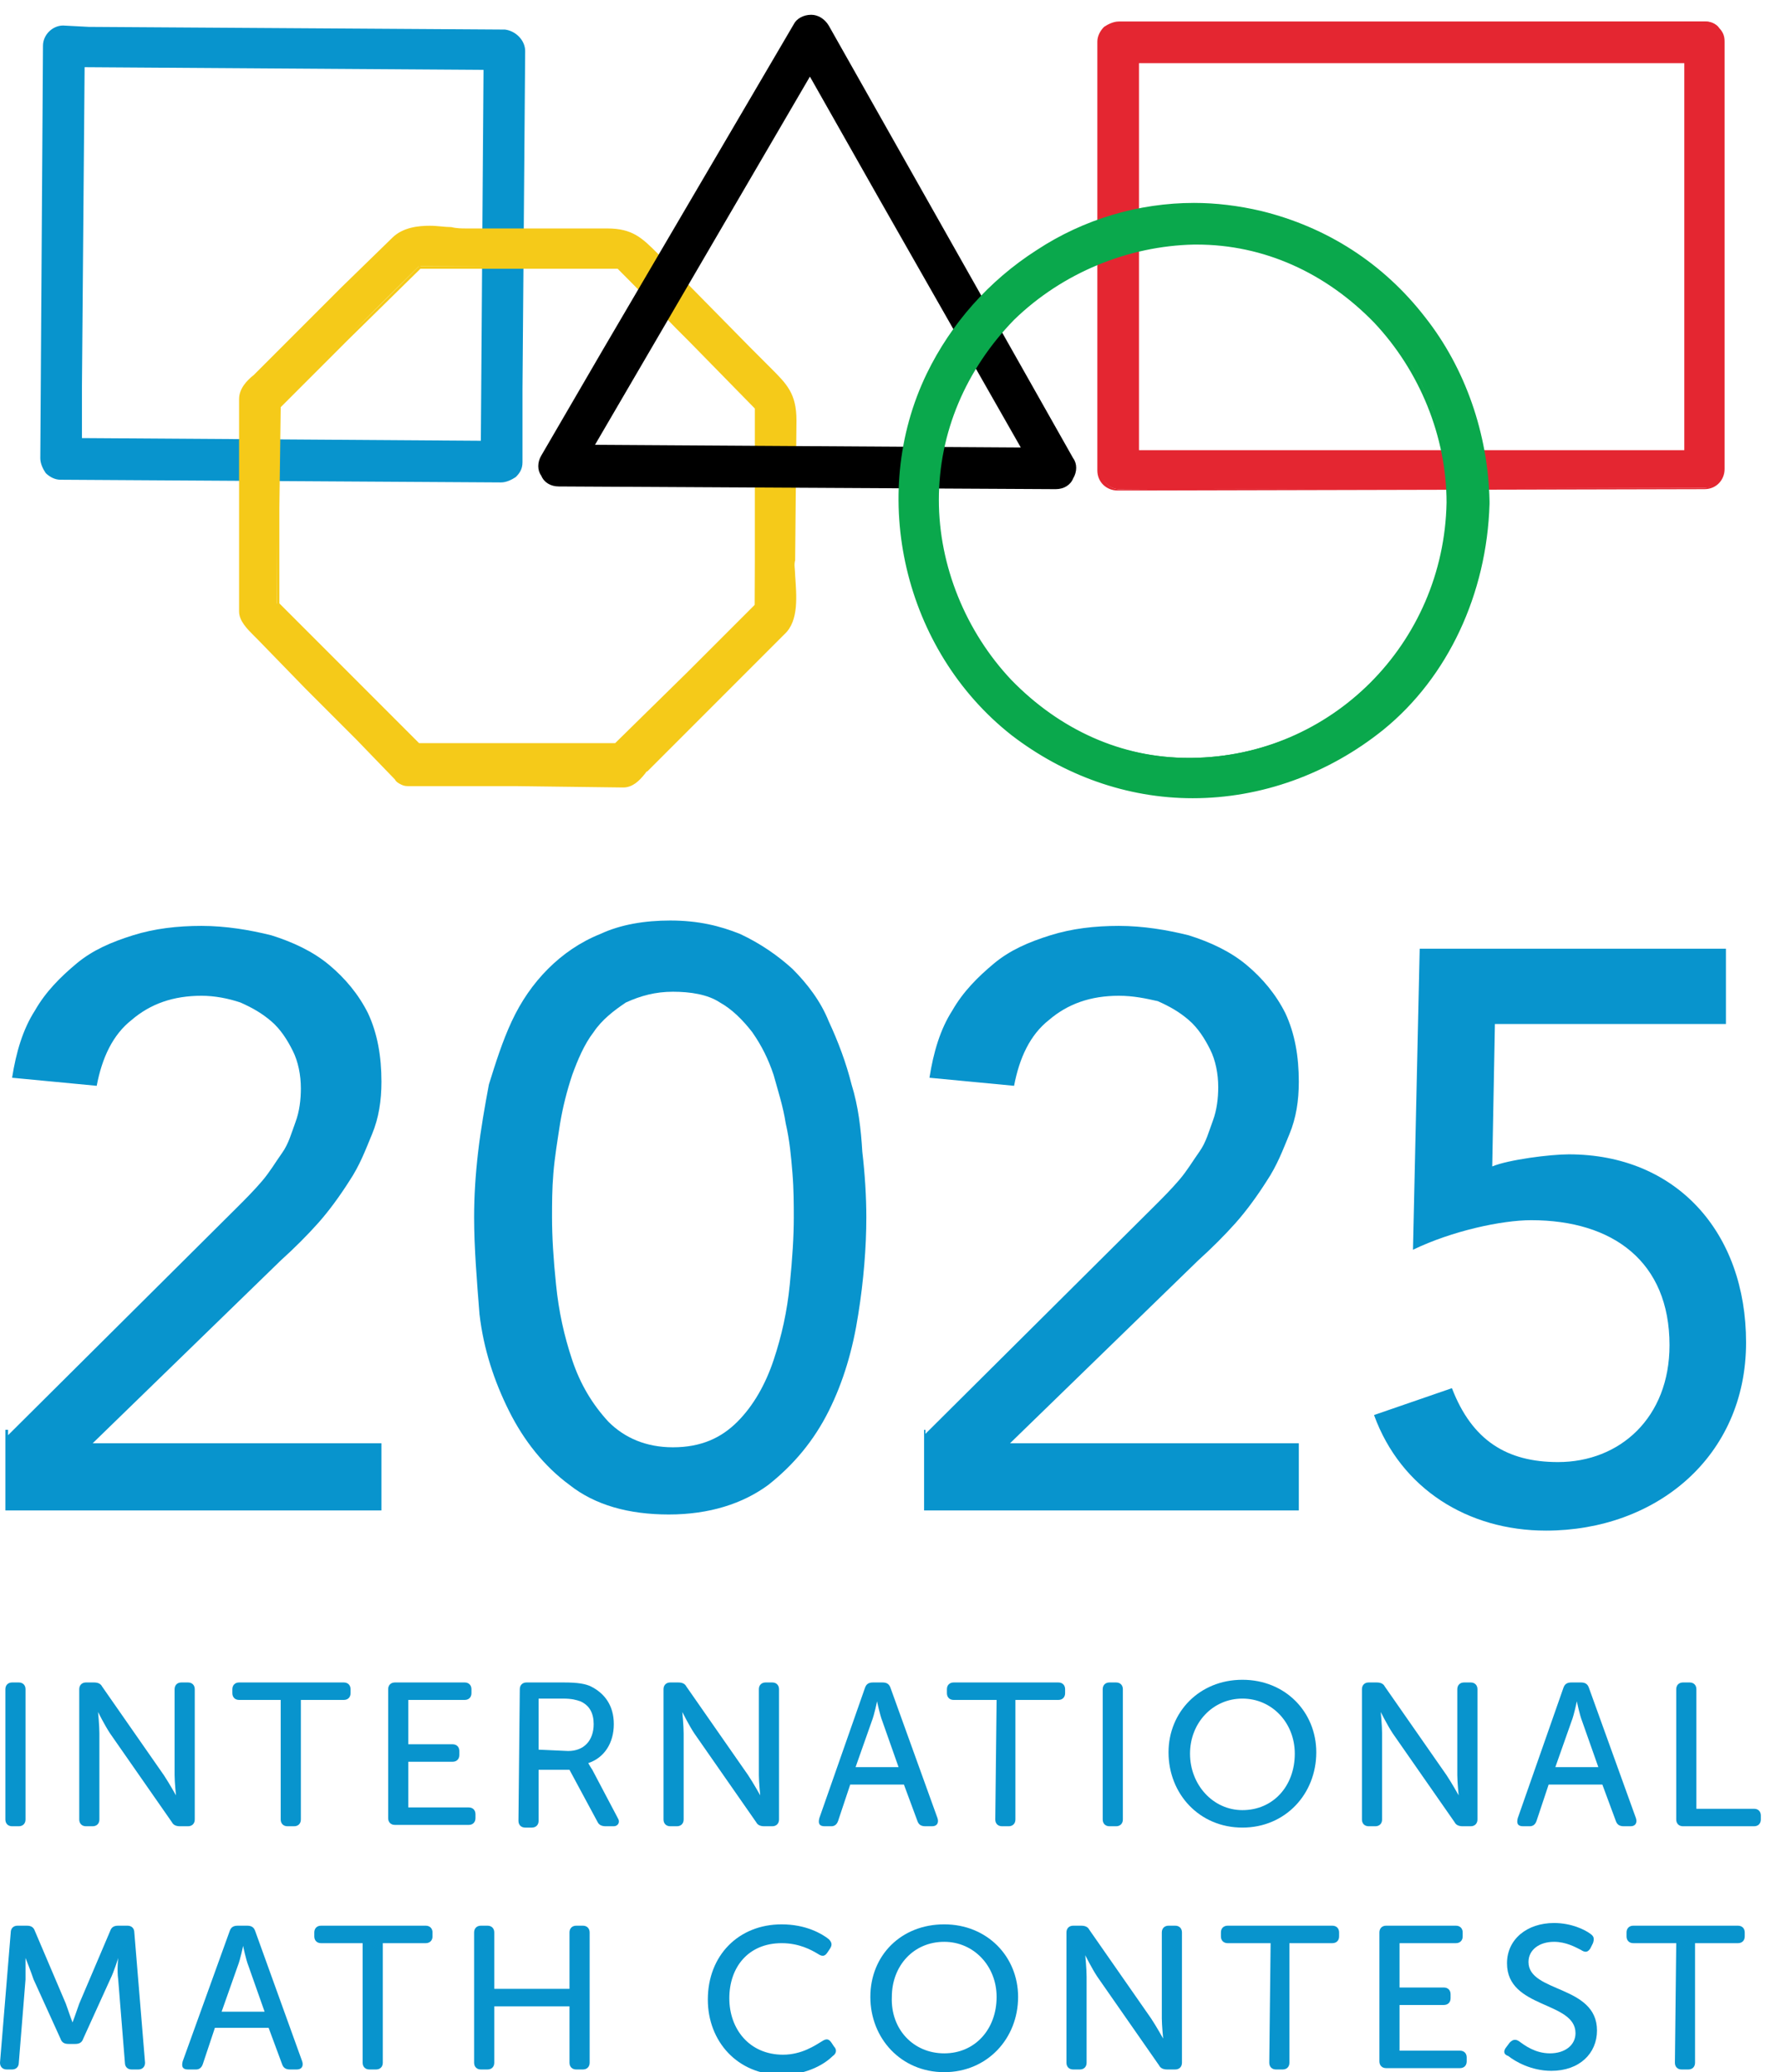 <?xml version="1.0" encoding="utf-8"?>
<!-- Generator: Adobe Illustrator 19.2.1, SVG Export Plug-In . SVG Version: 6.00 Build 0)  -->
<svg version="1.1" id="Layer_1" xmlns="http://www.w3.org/2000/svg" xmlns:xlink="http://www.w3.org/1999/xlink" x="0px" y="0px"
	 viewBox="0 0 132.6 154.2" style="enable-background:new 0 0 132.6 154.2;" xml:space="preserve">
<style type="text/css">
	.st0{display:none;}
	.st1{display:inline;fill:#0295CE;}
	.st2{display:inline;fill:#E42430;}
	.st3{display:inline;fill:#F4CA14;}
	.st4{display:inline;}
	.st5{display:inline;fill:#05A84C;}
	.st6{fill:#0894CD;}
	.st7{fill:#E42631;}
	.st8{fill:#F5CA19;}
	.st9{fill:#0AA84C;}
	.st10{display:inline;fill:#0894CD;}
	.st11{display:none;fill:#0894CD;}
</style>
<g class="st0">
	<path class="st1" d="M0.5,125.1c0-0.3,0.2-0.5,0.5-0.5h0.5c0.3,0,0.5,0.2,0.5,0.5v9.7c0,0.3-0.2,0.5-0.5,0.5H1
		c-0.3,0-0.5-0.2-0.5-0.5V125.1z"/>
	<path class="st1" d="M6.1,125.1c0-0.3,0.2-0.5,0.5-0.5h0.6c0.3,0,0.5,0.1,0.6,0.3l4.6,6.6c0.4,0.6,0.9,1.5,0.9,1.5l0,0
		c0,0-0.1-1-0.1-1.5v-6.4c0-0.3,0.2-0.5,0.5-0.5h0.5c0.3,0,0.5,0.2,0.5,0.5v9.7c0,0.3-0.2,0.5-0.5,0.5h-0.6c-0.3,0-0.5-0.1-0.6-0.3
		l-4.6-6.6c-0.4-0.6-0.9-1.6-0.9-1.6l0,0c0,0,0.1,1,0.1,1.6v6.4c0,0.3-0.2,0.5-0.5,0.5H6.5c-0.3,0-0.5-0.2-0.5-0.5L6.1,125.1
		L6.1,125.1z"/>
	<path class="st1" d="M21.1,125.9h-3.2c-0.3,0-0.5-0.2-0.5-0.5v-0.3c0-0.3,0.2-0.5,0.5-0.5h7.8c0.3,0,0.5,0.2,0.5,0.5v0.3
		c0,0.3-0.2,0.5-0.5,0.5h-3.2v8.9c0,0.3-0.2,0.5-0.5,0.5h-0.5c-0.3,0-0.5-0.2-0.5-0.5v-8.9H21.1z"/>
	<path class="st1" d="M29,125.1c0-0.3,0.2-0.5,0.5-0.5h5.2c0.3,0,0.5,0.2,0.5,0.5v0.3c0,0.3-0.2,0.5-0.5,0.5h-4.2v3.3h3.3
		c0.3,0,0.5,0.2,0.5,0.5v0.3c0,0.3-0.2,0.5-0.5,0.5h-3.3v3.4H35c0.3,0,0.5,0.2,0.5,0.5v0.3c0,0.3-0.2,0.5-0.5,0.5h-5.5
		c-0.3,0-0.5-0.2-0.5-0.5V125.1z"/>
	<path class="st1" d="M38.8,125.1c0-0.3,0.2-0.5,0.5-0.5h2.9c1,0,1.6,0.1,2,0.3c1,0.5,1.7,1.4,1.7,2.8s-0.7,2.5-1.9,2.9l0,0
		c0,0,0.1,0.2,0.3,0.5l1.9,3.6c0.2,0.3,0,0.6-0.3,0.6h-0.6c-0.3,0-0.5-0.1-0.6-0.3l-2.1-3.9h-2.3v3.8c0,0.3-0.2,0.5-0.5,0.5h-0.5
		c-0.3,0-0.5-0.2-0.5-0.5C38.8,134.9,38.8,125.1,38.8,125.1z M42.4,129.8c1.2,0,1.9-0.8,1.9-2c0-0.8-0.3-1.4-1-1.7
		c-0.3-0.1-0.6-0.2-1.3-0.2h-1.8v3.8L42.4,129.8L42.4,129.8z"/>
	<path class="st1" d="M49.5,125.1c0-0.3,0.2-0.5,0.5-0.5h0.6c0.3,0,0.5,0.1,0.6,0.3l4.6,6.6c0.4,0.6,0.9,1.5,0.9,1.5l0,0
		c0,0-0.1-1-0.1-1.5v-6.4c0-0.3,0.2-0.5,0.5-0.5h0.5c0.3,0,0.5,0.2,0.5,0.5v9.7c0,0.3-0.2,0.5-0.5,0.5H57c-0.3,0-0.5-0.1-0.6-0.3
		l-4.6-6.6c-0.4-0.6-0.9-1.6-0.9-1.6l0,0c0,0,0.1,1,0.1,1.6v6.4c0,0.3-0.2,0.5-0.5,0.5H50c-0.3,0-0.5-0.2-0.5-0.5V125.1z"/>
	<path class="st1" d="M64.5,125c0.1-0.3,0.3-0.4,0.6-0.4h0.7c0.3,0,0.5,0.1,0.6,0.4l3.5,9.7c0.1,0.3,0,0.6-0.4,0.6H69
		c-0.3,0-0.5-0.1-0.6-0.4l-1-2.7h-4l-0.9,2.7c-0.1,0.3-0.3,0.4-0.5,0.4h-0.5c-0.4,0-0.5-0.2-0.4-0.6L64.5,125z M67,131l-1.2-3.4
		c-0.2-0.5-0.4-1.5-0.4-1.5l0,0c0,0-0.2,1-0.4,1.5l-1.2,3.4H67z"/>
	<path class="st1" d="M74.3,125.9h-3.2c-0.3,0-0.5-0.2-0.5-0.5v-0.3c0-0.3,0.2-0.5,0.5-0.5h7.8c0.3,0,0.5,0.2,0.5,0.5v0.3
		c0,0.3-0.2,0.5-0.5,0.5h-3.2v8.9c0,0.3-0.2,0.5-0.5,0.5h-0.5c-0.3,0-0.5-0.2-0.5-0.5L74.3,125.9L74.3,125.9z"/>
	<path class="st1" d="M82.2,125.1c0-0.3,0.2-0.5,0.5-0.5h0.5c0.3,0,0.5,0.2,0.5,0.5v9.7c0,0.3-0.2,0.5-0.5,0.5h-0.5
		c-0.3,0-0.5-0.2-0.5-0.5V125.1z"/>
	<path class="st1" d="M92.6,124.4c3.2,0,5.5,2.4,5.5,5.4c0,3.1-2.3,5.6-5.5,5.6s-5.5-2.5-5.5-5.6C87.1,126.8,89.4,124.4,92.6,124.4
		 M92.6,134.1c2.3,0,3.9-1.8,3.9-4.2c0-2.3-1.7-4.1-3.9-4.1c-2.3,0-3.9,1.8-3.9,4.1C88.7,132.3,90.4,134.1,92.6,134.1"/>
	<path class="st1" d="M101.5,125.1c0-0.3,0.2-0.5,0.5-0.5h0.6c0.3,0,0.5,0.1,0.6,0.3l4.6,6.6c0.4,0.6,0.9,1.5,0.9,1.5l0,0
		c0,0-0.1-1-0.1-1.5v-6.4c0-0.3,0.2-0.5,0.5-0.5h0.5c0.3,0,0.5,0.2,0.5,0.5v9.7c0,0.3-0.2,0.5-0.5,0.5H109c-0.3,0-0.5-0.1-0.6-0.3
		l-4.6-6.6c-0.4-0.6-0.9-1.6-0.9-1.6l0,0c0,0,0.1,1,0.1,1.6v6.4c0,0.3-0.2,0.5-0.5,0.5H102c-0.3,0-0.5-0.2-0.5-0.5V125.1z"/>
	<path class="st1" d="M116.5,125c0.1-0.3,0.3-0.4,0.6-0.4h0.7c0.3,0,0.5,0.1,0.6,0.4l3.5,9.7c0.1,0.3,0,0.6-0.4,0.6H121
		c-0.3,0-0.5-0.1-0.6-0.4l-1-2.7h-4l-0.9,2.7c-0.1,0.3-0.3,0.4-0.5,0.4h-0.5c-0.4,0-0.5-0.2-0.4-0.6L116.5,125z M119.1,131l-1.2-3.4
		c-0.2-0.5-0.4-1.5-0.4-1.5l0,0c0,0-0.2,1-0.4,1.5l-1.2,3.4H119.1z"/>
	<path class="st1" d="M124.9,125.1c0-0.3,0.2-0.5,0.5-0.5h0.5c0.3,0,0.5,0.2,0.5,0.5v8.9h4.3c0.3,0,0.5,0.2,0.5,0.5v0.3
		c0,0.3-0.2,0.5-0.5,0.5h-5.3c-0.3,0-0.5-0.2-0.5-0.5C124.9,134.8,124.9,125.1,124.9,125.1z"/>
	<path class="st1" d="M0.9,143.3c0-0.3,0.2-0.5,0.5-0.5h0.7c0.3,0,0.5,0.1,0.6,0.4l2.3,5.4c0.2,0.6,0.5,1.4,0.5,1.4l0,0
		c0,0,0.3-0.8,0.5-1.4l2.3-5.4c0.1-0.3,0.3-0.4,0.6-0.4h0.7c0.3,0,0.5,0.2,0.5,0.5l0.8,9.7c0,0.3-0.2,0.5-0.5,0.5H9.9
		c-0.3,0-0.5-0.2-0.5-0.5l-0.5-6.2c-0.1-0.7,0-1.6,0-1.6l0,0c0,0-0.3,1-0.6,1.6l-2,4.4c-0.1,0.3-0.3,0.4-0.6,0.4H5.3
		c-0.3,0-0.5-0.1-0.6-0.4l-2-4.4c-0.2-0.6-0.6-1.6-0.6-1.6l0,0c0,0,0,1,0,1.6L1.6,153c0,0.3-0.2,0.5-0.5,0.5H0.6
		c-0.3,0-0.5-0.2-0.5-0.5L0.9,143.3z"/>
	<path class="st1" d="M17.2,143.2c0.1-0.3,0.3-0.4,0.6-0.4h0.7c0.3,0,0.5,0.1,0.6,0.4l3.5,9.7c0.1,0.3,0,0.6-0.4,0.6h-0.5
		c-0.3,0-0.5-0.1-0.6-0.4l-1-2.7h-4l-0.9,2.7c-0.1,0.3-0.3,0.4-0.5,0.4h-0.5c-0.4,0-0.5-0.2-0.4-0.6L17.2,143.2z M19.8,149.1
		l-1.2-3.4c-0.2-0.5-0.4-1.5-0.4-1.5l0,0c0,0-0.2,1-0.4,1.5l-1.2,3.4H19.8z"/>
	<path class="st1" d="M27.2,144.1H24c-0.3,0-0.5-0.2-0.5-0.5v-0.3c0-0.3,0.2-0.5,0.5-0.5h7.8c0.3,0,0.5,0.2,0.5,0.5v0.3
		c0,0.3-0.2,0.5-0.5,0.5h-3.2v8.9c0,0.3-0.2,0.5-0.5,0.5h-0.5c-0.3,0-0.5-0.2-0.5-0.5v-8.9H27.2z"/>
	<path class="st1" d="M35.4,143.3c0-0.3,0.2-0.5,0.5-0.5h0.5c0.3,0,0.5,0.2,0.5,0.5v4.2h5.6v-4.2c0-0.3,0.2-0.5,0.5-0.5h0.5
		c0.3,0,0.5,0.2,0.5,0.5v9.7c0,0.3-0.2,0.5-0.5,0.5H43c-0.3,0-0.5-0.2-0.5-0.5v-4.2h-5.6v4.2c0,0.3-0.2,0.5-0.5,0.5h-0.5
		c-0.3,0-0.5-0.2-0.5-0.5V143.3z"/>
	<path class="st1" d="M58.3,142.6c1.8,0,3,0.7,3.5,1.1c0.2,0.2,0.3,0.4,0.1,0.7l-0.2,0.3c-0.2,0.3-0.4,0.3-0.7,0.1
		c-0.5-0.3-1.4-0.8-2.7-0.8c-2.5,0-3.9,1.8-3.9,4.1s1.5,4.2,4,4.2c1.4,0,2.4-0.7,2.9-1c0.3-0.2,0.5-0.2,0.7,0.1l0.2,0.3
		c0.2,0.2,0.2,0.5-0.1,0.7c-0.5,0.5-1.8,1.4-3.8,1.4c-3.3,0-5.5-2.5-5.5-5.6C52.8,145,55.1,142.6,58.3,142.6"/>
	<path class="st1" d="M70.4,142.6c3.2,0,5.5,2.4,5.5,5.4c0,3.1-2.3,5.6-5.5,5.6s-5.5-2.5-5.5-5.6C64.9,145,67.2,142.6,70.4,142.6
		 M70.4,152.3c2.3,0,3.9-1.8,3.9-4.2c0-2.3-1.7-4.1-3.9-4.1c-2.3,0-3.9,1.8-3.9,4.1C66.4,150.4,68.1,152.3,70.4,152.3"/>
	<path class="st1" d="M79.5,143.3c0-0.3,0.2-0.5,0.5-0.5h0.6c0.3,0,0.5,0.1,0.6,0.3l4.6,6.6c0.4,0.6,0.9,1.5,0.9,1.5l0,0
		c0,0-0.1-1-0.1-1.5v-6.4c0-0.3,0.2-0.5,0.5-0.5h0.5c0.3,0,0.5,0.2,0.5,0.5v9.7c0,0.3-0.2,0.5-0.5,0.5H87c-0.3,0-0.5-0.1-0.6-0.3
		l-4.6-6.6c-0.4-0.6-0.9-1.6-0.9-1.6l0,0c0,0,0.1,1,0.1,1.6v6.4c0,0.3-0.2,0.5-0.5,0.5H80c-0.3,0-0.5-0.2-0.5-0.5V143.3z"/>
	<path class="st1" d="M94.7,144.1h-3.2c-0.3,0-0.5-0.2-0.5-0.5v-0.3c0-0.3,0.2-0.5,0.5-0.5h7.8c0.3,0,0.5,0.2,0.5,0.5v0.3
		c0,0.3-0.2,0.5-0.5,0.5h-3.2v8.9c0,0.3-0.2,0.5-0.5,0.5h-0.5c-0.3,0-0.5-0.2-0.5-0.5L94.7,144.1L94.7,144.1z"/>
	<path class="st1" d="M102.8,143.3c0-0.3,0.2-0.5,0.5-0.5h5.2c0.3,0,0.5,0.2,0.5,0.5v0.3c0,0.3-0.2,0.5-0.5,0.5h-4.2v3.3h3.3
		c0.3,0,0.5,0.2,0.5,0.5v0.3c0,0.3-0.2,0.5-0.5,0.5h-3.3v3.4h4.5c0.3,0,0.5,0.2,0.5,0.5v0.3c0,0.3-0.2,0.5-0.5,0.5h-5.5
		c-0.3,0-0.5-0.2-0.5-0.5V143.3z"/>
	<path class="st1" d="M112.2,151.8l0.3-0.4c0.2-0.2,0.4-0.3,0.7-0.1c0.4,0.3,1.2,0.9,2.3,0.9c1.1,0,1.9-0.6,1.9-1.5
		c0-2.4-5.1-1.8-5.1-5.2c0-1.8,1.5-3,3.5-3c1.3,0,2.3,0.5,2.7,0.8c0.3,0.2,0.3,0.4,0.2,0.7l-0.2,0.4c-0.2,0.3-0.4,0.3-0.7,0.1
		c-0.4-0.2-1.1-0.6-2-0.6c-1.1,0-1.9,0.6-1.9,1.5c0,2.3,5.1,1.7,5.1,5.1c0,1.7-1.3,3-3.4,3c-1.5,0-2.7-0.7-3.2-1.1
		C112.1,152.4,112,152.1,112.2,151.8"/>
	<path class="st1" d="M124.9,144.1h-3.2c-0.3,0-0.5-0.2-0.5-0.5v-0.3c0-0.3,0.2-0.5,0.5-0.5h7.8c0.3,0,0.5,0.2,0.5,0.5v0.3
		c0,0.3-0.2,0.5-0.5,0.5h-3.2v8.9c0,0.3-0.2,0.5-0.5,0.5h-0.5c-0.3,0-0.5-0.2-0.5-0.5L124.9,144.1L124.9,144.1z"/>
	<path class="st1" d="M3.7,34.9c-0.7,0-1.4-0.6-1.3-1.4L2.5,2.9c0-0.7,0.6-1.3,1.4-1.3l32.8,0.2c0.7,0,1.4,0.6,1.3,1.4l-0.2,30.7
		c0,0.4-0.1,0.7-0.4,1c-0.2,0.2-0.6,0.4-0.9,0.4L3.7,34.9z M35.1,32.4l0.2-27.9L5.2,4.3L5,32.2L35.1,32.4z"/>
	<path class="st1" d="M3.9,1.7L3.9,1.7C14.8,1.8,25.7,1.9,36.7,2c0.6,0,1.2,0.5,1.2,1.2c-0.1,10.2-0.1,20.4-0.2,30.7
		c0,0.4-0.1,0.6-0.3,0.8c0.6-0.6,0.3-2-0.8-2c-0.4,0-0.8,0-1.2,0c0.1-9.4,0.1-18.9,0.2-28.3c0.4,0,0.8,0,1.2,0
		C36.4,4,36,3.6,35.6,3.2v1.2C25.3,4.2,15.2,4.2,5,4.1V2.9C4.6,3.3,4.2,3.7,3.9,4.1c0.4,0,0.8,0,1.2,0C5,13.5,4.9,23,4.8,32.4
		c-0.4,0-0.8,0-1.2,0c0.4,0.4,0.8,0.8,1.2,1.2v-1.2c10.2,0.1,20.3,0.1,30.5,0.2c0,0.4,0,0.8,0,1.2c0,0.8,0.6,1.1,1.2,1.1
		c0.3,0,0.6-0.1,0.8-0.3c-0.2,0.2-0.5,0.3-0.8,0.3l0,0c-10.9-0.1-21.9-0.1-32.8-0.2c-0.6,0-1.2-0.5-1.2-1.2
		C2.6,23.4,2.6,13.1,2.7,2.9C2.7,2.3,3.2,1.7,3.9,1.7 M3.9,1.4C3,1.4,2.3,2.1,2.3,2.9L2.1,33.6c0,0.4,0.2,0.8,0.4,1.1
		s0.7,0.5,1.1,0.5l32.8,0.2c0.4,0,0.8-0.2,1.1-0.4c0.3-0.3,0.5-0.6,0.5-1.1v-5.4l0.2-25.2c0-0.8-0.7-1.5-1.5-1.6l-31-0.2L3.9,1.4
		L3.9,1.4z M5.2,32v-3.7L5.4,4.5l29.7,0.2L35,18.3l-0.1,14l-14.6-0.1L5.2,32z M36.5,34.6c-0.2,0-0.5-0.1-0.6-0.2
		c-0.1-0.1-0.2-0.3-0.2-0.5v-0.6v-0.2h0.2h0.6c0.4,0,0.6,0.2,0.7,0.4c0.1,0.3,0.1,0.7-0.1,1C36.9,34.5,36.7,34.6,36.5,34.6"/>
	<path class="st2" d="M82.4,35.9c-0.7,0-1.3-0.6-1.3-1.4V2.6c0-0.7,0.6-1.4,1.4-1.4H126c0.4,0,0.8,0.2,1,0.5
		c0.2,0.2,0.3,0.5,0.3,0.9v31.9c0,0.4-0.1,0.7-0.4,1s-0.6,0.4-1,0.4H82.4L82.4,35.9z M83.8,33.2l40.9-0.1V3.9L83.7,4L83.8,33.2z"/>
	<path class="st2" d="M126,1.4c0.4,0,0.7,0.2,0.9,0.4C126.7,1.6,126.3,1.4,126,1.4c-0.6,0-1.2,0.4-1.2,1.2c0,0.4,0,0.8,0,1.2
		c-13.8,0-27.5,0-41.3,0.1c0-0.4,0-0.8,0-1.2c-0.4,0.4-0.8,0.8-1.2,1.2c0.4,0,0.8,0,1.2,0c0,9.8,0,19.7,0,29.5c-0.4,0-0.8,0-1.2,0
		c0.4,0.4,0.8,0.8,1.2,1.2c0-0.4,0-0.8,0-1.2c13.8,0,27.5,0,41.3-0.1c0,0.4,0,0.8,0,1.2c0.4-0.4,0.8-0.8,1.2-1.2c-0.4,0-0.8,0-1.2,0
		c0-9.8,0-19.7,0-29.5c0.4,0,0.8,0,1.2,0c1.1,0,1.4-1.3,0.9-1.9c0.2,0.2,0.3,0.4,0.3,0.8c0,10.6,0,21.3,0,31.9
		c0,0.6-0.5,1.2-1.2,1.2c-14.5,0-29.1,0-43.6,0.1l0,0c-0.6,0-1.2-0.5-1.2-1.2c0-10.6,0-21.3,0-31.9c0-0.6,0.5-1.2,1.2-1.2
		C96.9,1.5,111.5,1.4,126,1.4L126,1.4 M126,1L126,1L126,1L83.9,1.1h-1.5c-0.4,0-0.8,0.2-1.1,0.4c-0.3,0.3-0.5,0.7-0.5,1.1v14.7v17.2
		c0,0.9,0.7,1.5,1.5,1.5h1.6l42.1-0.1c0.9,0,1.5-0.7,1.5-1.5V18.5V2.6c0-0.4-0.1-0.7-0.4-1C126.9,1.2,126.5,1,126,1 M125.2,3.4V3.2
		V2.6c0-0.2,0.1-0.4,0.2-0.5s0.4-0.2,0.6-0.2s0.5,0.1,0.6,0.3c0.2,0.3,0.2,0.6,0.1,0.9c-0.1,0.2-0.3,0.4-0.7,0.4h-0.6L125.2,3.4
		L125.2,3.4z M83.9,4.2h20.3h20.3v14.4V33h-19.8H84V18.6L83.9,4.2z"/>
	<path class="st3" d="M29.5,57.6L29.5,57.6c-0.2,0-0.4,0-0.5-0.1c-0.2-0.1-0.3-0.2-0.5-0.3L18.3,46.8c-0.1-0.1-0.2-0.2-0.3-0.3
		c-0.5-0.4-1-1-1-1.6l0.1-15.8c0-0.7,0.6-1.2,1-1.6c0.1-0.1,0.2-0.2,0.3-0.3l10-9.9c0.7-0.7,1.9-0.8,2.7-0.8c0.5,0,1,0,1.5,0.1
		c0.4,0,0.8,0.1,1.2,0.1l10.4,0.1c1.9,0,2.5,0.7,3.7,1.9l0.4,0.4l7.5,7.6l0.4,0.4c1.2,1.2,1.8,1.8,1.8,3.7v10.3c0,0.3,0,0.7,0.1,1.2
		c0.1,1.4,0.2,3.2-0.8,4.2L47,56.6c-0.1,0.1-0.1,0.2-0.2,0.2c-0.4,0.4-0.8,0.9-1.5,0.9L29.5,57.6z M44.8,55l10.5-10.3L55.4,30
		L45,19.4l-14.7-0.1L19.8,29.7l-0.1,14.7L30,54.9L44.8,55z"/>
	<path class="st3" d="M31.1,16.7c1,0,1.9,0.1,2.7,0.1c3.5,0,7,0,10.4,0.1c2,0,2.5,0.8,3.9,2.2c2.5,2.5,5,5.1,7.5,7.6
		c1.4,1.4,2.1,2,2.1,4c0,3.5,0,7-0.1,10.4c0,1.5,0.5,4.1-0.7,5.2c-2.3,2.2-4.5,4.5-6.8,6.7c-1.1,1.1-2.3,2.2-3.4,3.4
		c-0.4,0.4-0.9,1.1-1.6,1.1l0,0l-15.8-0.1c0.9-0.1,1.6-1.2,0.8-2c-0.1-0.1-0.2-0.2-0.3-0.3c2.6,0,5.1,0,7.7,0c1.8,0,3.6,0,5.5,0
		c0.5,0,1.1,0,1.6,0l0,0h0.1c-0.1,0.1-0.2,0.2-0.3,0.3c0.2-0.2,0.4-0.3,0.6-0.3c0.1,0,0.1,0,0.1,0H45c-0.1,0-0.1,0-0.2,0
		c1.8-1.8,3.6-3.6,5.5-5.4c1.3-1.3,2.6-2.6,3.9-3.8l1.1-1.1l0.1-0.1c0,0.2,0,0.3,0,0.5c0-0.3,0.1-0.5,0.2-0.6
		c0.1-0.1,0.1-0.1,0.1-0.1s0,0-0.1,0.1c0,0-0.1,0.1-0.2,0.2c0-2.6,0-5.1,0-7.7c0-1.8,0-3.6,0-5.5c0-0.5,0-1.1,0-1.6v-0.1
		c0.1,0.1,0.2,0.2,0.3,0.3c-0.2-0.2-0.3-0.4-0.3-0.6c0-0.1,0-0.1,0-0.1s0,0,0,0.1s0,0.1,0,0.2c-1.8-1.8-3.6-3.6-5.4-5.5
		c-1.3-1.3-2.6-2.6-3.8-3.9l-1.1-1.1L45,19.2c0.2,0,0.3,0,0.5,0c-0.3,0-0.5-0.1-0.6-0.2c-0.1,0-0.1,0-0.1,0s0,0,0.1,0.1
		c0,0,0.1,0.1,0.2,0.2c-2.6,0-5.1,0-7.7,0c-1.8,0-3.6,0-5.5,0c-0.5,0-1.1,0-1.6,0l0,0h-0.1c0.1-0.1,0.2-0.2,0.3-0.3
		c-0.2,0.2-0.4,0.3-0.6,0.3c-0.1,0-0.1,0-0.1,0h0.1c0.1,0,0.1,0,0.2,0c-1.8,1.8-3.6,3.6-5.5,5.4c-1.3,1.3-2.6,2.6-3.9,3.8
		c-0.4,0.4-0.8,0.8-1.1,1.1l-0.1,0.1c0-0.2,0-0.3,0-0.5c0,0.3-0.1,0.5-0.2,0.6s-0.1,0.1-0.1,0.1s0,0,0.1-0.1c0,0,0.1-0.1,0.2-0.2
		c0,2.6,0,5.1,0,7.7c0,1.8,0,3.6,0,5.5c0,0.5,0,1.1,0,1.6v0.1c-0.1-0.1-0.2-0.2-0.3-0.3c0.2,0.2,0.3,0.4,0.3,0.6c0,0.1,0,0.1,0,0.1
		s0,0,0-0.1s0-0.1,0-0.2c3.5,3.5,7,7.1,10.5,10.6h-0.5l0,0l0,0c-1.1,0-1.4,1.3-0.8,2c-2.2-2.3-4.5-4.5-6.7-6.8
		c-1.2-1.2-2.3-2.4-3.5-3.6c-0.5-0.5-1.3-1-1.3-1.8c0-2.6,0-5.1,0-7.7c0-2.7,0-5.4,0.1-8.1c0-0.7,0.8-1.3,1.3-1.8
		c1.1-1.1,2.2-2.1,3.2-3.2c2.3-2.2,4.5-4.5,6.8-6.7C29.2,16.8,30.2,16.7,31.1,16.7 M28.6,57C28.6,57.1,28.6,57.1,28.6,57
		c0.1,0.1,0.3,0.2,0.4,0.3C28.9,57.3,28.7,57.2,28.6,57 M29,57.3c0.1,0.1,0.3,0.1,0.5,0.1l0,0c0,0,0,0-0.1,0
		C29.3,57.4,29.2,57.4,29,57.3 M31.1,16.3c-0.8,0-2,0.1-2.8,0.9l-3.8,3.7l-3,3l-3.2,3.2c-0.1,0.1-0.2,0.2-0.3,0.3
		c-0.5,0.4-1.1,1-1.1,1.8v4.1v4.1v7.4V45c0,0.7,0.6,1.3,1.1,1.8c0.1,0.1,0.2,0.2,0.3,0.3l3.5,3.6l3.8,3.8l2.9,3
		c0.1,0.2,0.3,0.3,0.5,0.4c0.2,0.1,0.4,0.1,0.6,0.1c0,0,0,0,0.1,0h7.9l7.9,0.1c0.7,0,1.2-0.5,1.6-1c0.1-0.1,0.1-0.2,0.2-0.2l1.7-1.7
		l1.7-1.7L54,50l3.4-3.4c1.1-1,0.9-2.9,0.8-4.4c0-0.4-0.1-0.8,0-1.1l0.1-10.4c0-2-0.7-2.7-1.9-3.9c-0.1-0.1-0.2-0.2-0.4-0.4
		l-1.2-1.2l-6.4-6.5c-0.1-0.1-0.2-0.2-0.4-0.4c-1.2-1.2-1.9-1.9-3.8-1.9h-5.1h-5.3c-0.3,0-0.7,0-1.1-0.1
		C32.2,16.3,31.7,16.3,31.1,16.3 M20,29.7l1.1-1.1l1.7-1.7l2.2-2.2l5.4-5.3H32h5.5h0.1h7.5l1.1,1.1l3.2,3.3l0.6,0.6l0.4,0.4l4.9,4.9
		v1.6v5.5v0.4v7.1L54,45.7l-2,1.9l-2,2l-5.4,5.3h-0.8H43h-5.5h-4.1H30L19.9,44.3v-1.6v-5.5L20,29.7z M28.9,56.8
		c-0.2-0.2-0.3-0.6-0.1-1c0.1-0.2,0.3-0.4,0.7-0.4l0,0h0.2h0.1l0.1,0.1l0.2,0.2c0.3,0.3,0.3,0.6,0.2,0.8c-0.1,0.3-0.4,0.6-0.8,0.6
		l0,0c-0.1,0-0.2,0-0.3-0.1C29.1,56.9,29,56.9,28.9,56.8L28.9,56.8"/>
	<path class="st4" d="M40.7,35.4c-0.5,0-1-0.3-1.2-0.7s-0.2-0.9,0-1.3l18.7-32C58.5,1,59,0.7,59.5,0.7s0.9,0.3,1.2,0.7L79,33.6
		c0.2,0.4,0.2,0.9,0,1.4c-0.2,0.4-0.7,0.7-1.2,0.7L40.7,35.4z M75.5,32.9l-16-28.1L43.1,32.7L75.5,32.9z"/>
	<path class="st4" d="M59.5,0.9c0.4,0,0.8,0.2,1,0.6C66.6,12.2,72.7,23,78.8,33.7c0.4,0.8-0.1,1.8-1,1.8l0,0
		c-12.4-0.1-24.7-0.2-37.1-0.2c-0.5,0-0.8-0.3-1-0.6c0.2,0.4,0.7,0.6,1.1,0.6c0.4,0,0.7-0.2,0.9-0.6c0.3-0.6,0.7-1.2,1-1.8
		c11,0.1,22,0.1,33,0.2c0.3,0.6,0.7,1.2,1,1.8c0.3-0.6,0.7-1.2,1-1.8c-0.7,0-1.4,0-2,0C70.3,23.6,64.9,14,59.5,4.4
		c0.3-0.6,0.7-1.2,1-1.8c-0.7,0-1.4,0-2,0c0.3,0.6,0.7,1.2,1,1.8c-5.6,9.5-11.1,19-16.7,28.5c-0.7,0-1.4,0-2,0l0,0c-1,0-1.3,1-1,1.7
		c-0.2-0.3-0.2-0.7,0-1.2c6.2-10.7,12.5-21.3,18.7-32C58.7,1.1,59.1,0.9,59.5,0.9 M59.5,0.6c-0.6,0-1.1,0.3-1.3,0.7L44,25.4
		l-4.6,7.9c-0.3,0.5-0.3,1,0,1.5s0.7,0.8,1.3,0.8l18.5,0.1l18.5,0.1c0.6,0,1.1-0.3,1.3-0.8c0.3-0.5,0.3-1.1,0-1.5L60.8,1.3
		C60.5,0.8,60,0.6,59.5,0.6 M59.5,3.7L59.1,3h0.8L59.5,3.7z M43.4,32.6l16-27.4l5.1,9l10.6,18.6l-15.9-0.1L43.4,32.6z M40,34.5
		c-0.1-0.3-0.1-0.6,0.1-0.9c0.1-0.1,0.3-0.3,0.6-0.3h1.4l-0.7,1.2c-0.2,0.3-0.4,0.4-0.6,0.4C40.5,34.9,40.2,34.7,40,34.5 M76.8,34.2
		l-0.2-0.3l-0.2-0.3h0.8L77,33.9L76.8,34.2z"/>
	<path class="st5" d="M87.8,58.6c-4.9,0-9.5-1.6-13.4-4.6c-7.9-6.2-10.6-17.6-6.2-26.6c3.7-7.7,11.4-12.6,19.8-12.6
		c1.6,0,3.3,0.2,4.9,0.6c9.8,2.4,16.8,11.2,16.9,21.4v0.1V37c-0.2,6.6-3.1,12.8-7.8,16.6C97.9,56.8,92.9,58.6,87.8,58.6L87.8,58.6z
		 M88,17.5c-10.5,0.1-19.3,8.9-19.2,19.1c0,5,2,9.9,5.5,13.5c3.6,3.8,8.3,5.8,13.3,5.8h0.2c10.5-0.1,19-8.5,19.2-19.1
		c0-5-2-9.9-5.5-13.5c-3.6-3.8-8.3-5.8-13.3-5.8L88,17.5z"/>
	<path class="st5" d="M88,14.9c1.6,0,3.2,0.2,4.8,0.6c9.9,2.4,16.6,11.2,16.7,21.3c0-0.7-0.6-1.1-1.2-1.1s-1.2,0.4-1.2,1.1
		c-0.1-10.3-8.4-19.6-19-19.6c-0.1,0-0.1,0-0.2,0C77.6,17.4,68.5,26,68.6,36.6c0.1,10.3,8.4,19.6,19,19.6c0.1,0,0.1,0,0.2,0
		c10.7-0.1,19.2-8.7,19.4-19.3c0,0.8,0.6,1.1,1.2,1.1s1.1-0.3,1.2-1c-0.2,6.3-2.8,12.5-7.8,16.5c-4.1,3.3-9,5-13.9,5
		c-4.7,0-9.3-1.5-13.3-4.6c-7.8-6.1-10.5-17.5-6.2-26.4C72,19.9,79.7,14.9,88,14.9 M109.5,36.8C109.5,36.8,109.5,36.9,109.5,36.8
		C109.5,36.9,109.5,36.8,109.5,36.8 M109.5,36.9L109.5,36.9L109.5,36.9 M88,14.6c-4.1,0-8.1,1.2-11.7,3.5s-6.4,5.5-8.2,9.2
		c-4.4,9.1-1.7,20.6,6.3,26.9c3.9,3,8.6,4.7,13.5,4.7c5.1,0,10.1-1.8,14.2-5.1c4.8-3.9,7.7-10.1,7.9-16.8v-0.1v-0.1
		c-0.1-5-1.8-9.8-4.8-13.7c-3.1-4-7.3-6.7-12.2-7.9C91.3,14.8,89.6,14.6,88,14.6 M87.6,55.8c-5,0-9.6-2.1-13.2-5.8
		C71,46.4,69,41.5,69,36.6c0-5,2-9.7,5.6-13.3c3.6-3.5,8.5-5.5,13.4-5.6h0.2c5,0,9.6,2.1,13.2,5.8c3.4,3.6,5.4,8.5,5.4,13.4
		c-0.2,10.5-8.6,18.8-19,18.9L87.6,55.8z M107.5,36.9c0-0.6,0.5-0.8,0.8-0.8s0.8,0.2,0.8,0.7v0.1V37c0,0.5-0.4,0.7-0.8,0.7
		C108.1,37.6,107.5,37.5,107.5,36.9"/>
	<path class="st1" d="M0.5,107.2L18.8,89c0.6-0.6,1.3-1.3,1.9-2s1.1-1.5,1.6-2.2c0.5-0.8,0.8-1.6,1.1-2.5c0.3-0.9,0.4-1.8,0.4-2.7
		c0-1.1-0.2-2.1-0.6-3s-1-1.7-1.7-2.3c-0.7-0.6-1.5-1.1-2.5-1.5c-1-0.3-2-0.5-3.1-0.5c-2.2,0-4.1,0.6-5.6,1.9
		c-1.5,1.2-2.4,3-2.8,5.2L1,78.8c0.3-2,0.9-3.8,1.8-5.3s2-2.7,3.3-3.7s2.8-1.7,4.5-2.2s3.5-0.7,5.5-0.7s3.8,0.3,5.6,0.8
		c1.7,0.5,3.3,1.3,4.6,2.4c1.3,1.1,2.3,2.4,3.1,3.9c0.8,1.6,1.1,3.4,1.1,5.5c0,1.5-0.2,2.9-0.7,4.2c-0.5,1.3-1,2.5-1.8,3.7
		c-0.7,1.2-1.6,2.3-2.5,3.3s-1.9,2-3,3l-15,14.5h23v5.4h-30C0.5,113.6,0.5,107.2,0.5,107.2z"/>
	<path class="st1" d="M37.6,90.9c0-1.7,0.1-3.4,0.3-5.2c0.2-1.8,0.5-3.6,0.9-5.3c0.5-1.7,1.1-3.4,1.8-5c0.8-1.6,1.7-3,2.9-4.2
		s2.6-2.1,4.2-2.8c1.6-0.7,3.5-1.1,5.6-1.1c2.2,0,4,0.4,5.6,1.1s3,1.7,4.2,2.8c1.2,1.2,2.2,2.6,2.9,4.2c0.8,1.6,1.4,3.3,1.8,5
		c0.5,1.7,0.8,3.5,0.9,5.3c0.2,1.8,0.3,3.5,0.3,5.2c0,2.4-0.2,5-0.6,7.7c-0.4,2.8-1.2,5.3-2.4,7.7c-1.2,2.4-2.8,4.3-4.8,5.9
		c-2,1.5-4.7,2.3-7.9,2.3s-5.9-0.8-7.9-2.3s-3.6-3.5-4.8-5.9s-2-4.9-2.4-7.7C37.8,95.9,37.6,93.3,37.6,90.9 M43.8,90.9
		c0,1.5,0.1,3.3,0.3,5.4s0.6,4.1,1.3,6c0.6,1.9,1.6,3.5,2.9,4.9c1.3,1.3,3,2,5.1,2c2.2,0,3.9-0.7,5.1-2c1.3-1.3,2.2-3,2.9-4.9
		c0.6-1.9,1.1-3.9,1.3-6s0.3-3.9,0.3-5.4c0-1,0-2.2-0.1-3.5s-0.2-2.6-0.5-4c-0.2-1.4-0.6-2.7-1-3.9c-0.4-1.3-1-2.4-1.7-3.4
		s-1.6-1.8-2.6-2.4s-2.3-0.9-3.7-0.9s-2.6,0.3-3.7,0.9c-1,0.6-1.9,1.4-2.6,2.4c-0.7,1-1.3,2.2-1.7,3.4c-0.4,1.3-0.8,2.6-1,3.9
		c-0.2,1.4-0.4,2.7-0.5,4C43.9,88.7,43.8,89.9,43.8,90.9"/>
	<polygon class="st1" points="85.1,75.2 76.7,82.9 73.1,78.6 85.8,68.1 91.3,68.1 91.3,113.8 85.1,113.8 	"/>
	<path class="st1" d="M117.6,114.6c-2.1,0-4-0.3-5.8-0.9s-3.4-1.5-4.7-2.7c-1.3-1.2-2.4-2.7-3.2-4.4c-0.8-1.7-1.2-3.7-1.2-5.8
		c0-1.4,0.2-2.7,0.7-3.9c0.5-1.2,1.1-2.3,1.8-3.3c0.8-1,1.7-1.8,2.7-2.5c1.1-0.7,2.2-1.2,3.5-1.5v-0.2c-0.9-0.2-1.7-0.6-2.6-1.2
		s-1.6-1.3-2.3-2.1c-0.7-0.9-1.2-1.9-1.6-3.1s-0.6-2.6-0.6-4.2c0-1.7,0.4-3.3,1.1-4.7c0.7-1.4,1.7-2.6,2.9-3.6
		c1.2-1,2.6-1.8,4.3-2.3c1.6-0.5,3.3-0.8,5.1-0.8c1.8,0,3.5,0.3,5.1,0.8s3,1.3,4.3,2.3c1.2,1,2.2,2.2,2.9,3.6s1.1,3,1.1,4.7
		c0,1.6-0.2,3-0.6,4.2c-0.4,1.2-1,2.3-1.6,3.1c-0.7,0.9-1.4,1.6-2.3,2.1c-0.9,0.6-1.7,0.9-2.6,1.2v0.2c1.2,0.3,2.4,0.9,3.5,1.5
		c1.1,0.7,2,1.5,2.7,2.5c0.8,1,1.4,2.1,1.8,3.3c0.5,1.2,0.7,2.5,0.7,3.9c0,2.2-0.4,4.1-1.2,5.8c-0.8,1.7-1.8,3.2-3.2,4.4
		c-1.3,1.2-2.9,2.1-4.7,2.7C121.6,114.2,119.7,114.6,117.6,114.6 M117.6,109.1c2.6,0,4.7-0.8,6.3-2.4c1.6-1.6,2.4-3.6,2.4-6.1
		c0-1.4-0.2-2.6-0.7-3.6c-0.5-1.1-1.1-1.9-1.9-2.6s-1.7-1.2-2.8-1.6c-1.1-0.4-2.2-0.5-3.4-0.5c-2.5,0-4.6,0.9-6.3,2.4
		c-1.6,1.6-2.5,3.6-2.5,6c0,1.3,0.2,2.5,0.7,3.6s1.1,1.9,1.9,2.6s1.7,1.3,2.8,1.6C115.3,108.9,116.4,109.1,117.6,109.1 M110.4,79.6
		c0,0.9,0.2,1.8,0.5,2.6c0.3,0.9,0.8,1.6,1.4,2.3c0.6,0.7,1.3,1.2,2.2,1.6c0.9,0.4,1.9,0.6,3.1,0.6s2.2-0.2,3.1-0.6s1.6-0.9,2.2-1.6
		s1.1-1.4,1.4-2.3s0.5-1.8,0.5-2.7c0-2.1-0.7-3.8-2-5.2c-1.3-1.4-3-2-5.2-2c-2,0-3.7,0.7-5.1,2C111.1,75.7,110.4,77.4,110.4,79.6"/>
</g>
<g>
	<path class="st6" d="M0.4,125.7c0-0.3,0.2-0.5,0.5-0.5h0.5c0.3,0,0.5,0.2,0.5,0.5v9.7c0,0.3-0.2,0.5-0.5,0.5H0.9
		c-0.3,0-0.5-0.2-0.5-0.5C0.4,135.4,0.4,125.7,0.4,125.7z"/>
	<path class="st6" d="M5.9,125.7c0-0.3,0.2-0.5,0.5-0.5H7c0.3,0,0.5,0.1,0.6,0.3l4.6,6.6c0.4,0.6,0.9,1.5,0.9,1.5l0,0
		c0,0-0.1-1-0.1-1.5v-6.4c0-0.3,0.2-0.5,0.5-0.5H14c0.3,0,0.5,0.2,0.5,0.5v9.7c0,0.3-0.2,0.5-0.5,0.5h-0.6c-0.3,0-0.5-0.1-0.6-0.3
		L8.2,129c-0.4-0.6-0.9-1.6-0.9-1.6l0,0c0,0,0.1,1,0.1,1.6v6.4c0,0.3-0.2,0.5-0.5,0.5H6.4c-0.3,0-0.5-0.2-0.5-0.5V125.7z"/>
	<path class="st6" d="M21,126.5h-3.2c-0.3,0-0.5-0.2-0.5-0.5v-0.3c0-0.3,0.2-0.5,0.5-0.5h7.8c0.3,0,0.5,0.2,0.5,0.5v0.3
		c0,0.3-0.2,0.5-0.5,0.5h-3.2v8.9c0,0.3-0.2,0.5-0.5,0.5h-0.5c-0.3,0-0.5-0.2-0.5-0.5v-8.9C20.9,126.5,21,126.5,21,126.5z"/>
	<path class="st6" d="M28.9,125.7c0-0.3,0.2-0.5,0.5-0.5h5.2c0.3,0,0.5,0.2,0.5,0.5v0.3c0,0.3-0.2,0.5-0.5,0.5h-4.2v3.3h3.3
		c0.3,0,0.5,0.2,0.5,0.5v0.3c0,0.3-0.2,0.5-0.5,0.5h-3.3v3.4h4.5c0.3,0,0.5,0.2,0.5,0.5v0.3c0,0.3-0.2,0.5-0.5,0.5h-5.5
		c-0.3,0-0.5-0.2-0.5-0.5C28.9,135.3,28.9,125.7,28.9,125.7z"/>
	<path class="st6" d="M38.7,125.7c0-0.3,0.2-0.5,0.5-0.5H42c1,0,1.6,0.1,2,0.3c1,0.5,1.7,1.4,1.7,2.8c0,1.4-0.7,2.5-1.9,2.9l0,0
		c0,0,0.1,0.2,0.3,0.5l1.9,3.6c0.2,0.3,0,0.6-0.3,0.6h-0.6c-0.3,0-0.5-0.1-0.6-0.3l-2.1-3.9h-2.3v3.8c0,0.3-0.2,0.5-0.5,0.5h-0.5
		c-0.3,0-0.5-0.2-0.5-0.5L38.7,125.7L38.7,125.7z M42.3,130.3c1.2,0,1.9-0.8,1.9-2c0-0.8-0.3-1.4-1-1.7c-0.3-0.1-0.6-0.2-1.3-0.2
		h-1.8v3.8L42.3,130.3L42.3,130.3z"/>
	<path class="st6" d="M49.4,125.7c0-0.3,0.2-0.5,0.5-0.5h0.6c0.3,0,0.5,0.1,0.6,0.3l4.6,6.6c0.4,0.6,0.9,1.5,0.9,1.5l0,0
		c0,0-0.1-1-0.1-1.5v-6.4c0-0.3,0.2-0.5,0.5-0.5h0.5c0.3,0,0.5,0.2,0.5,0.5v9.7c0,0.3-0.2,0.5-0.5,0.5h-0.6c-0.3,0-0.5-0.1-0.6-0.3
		l-4.6-6.6c-0.4-0.6-0.9-1.6-0.9-1.6l0,0c0,0,0.1,1,0.1,1.6v6.4c0,0.3-0.2,0.5-0.5,0.5h-0.5c-0.3,0-0.5-0.2-0.5-0.5V125.7z"/>
	<path class="st6" d="M64.4,125.6c0.1-0.3,0.3-0.4,0.6-0.4h0.7c0.3,0,0.5,0.1,0.6,0.4l3.5,9.7c0.1,0.3,0,0.6-0.4,0.6h-0.5
		c-0.3,0-0.5-0.1-0.6-0.4l-1-2.7h-4l-0.9,2.7c-0.1,0.3-0.3,0.4-0.5,0.4h-0.5c-0.4,0-0.5-0.2-0.4-0.6L64.4,125.6z M66.9,131.5
		l-1.2-3.4c-0.2-0.5-0.4-1.5-0.4-1.5l0,0c0,0-0.2,1-0.4,1.5l-1.2,3.4H66.9z"/>
	<path class="st6" d="M74.2,126.5H71c-0.3,0-0.5-0.2-0.5-0.5v-0.3c0-0.3,0.2-0.5,0.5-0.5h7.8c0.3,0,0.5,0.2,0.5,0.5v0.3
		c0,0.3-0.2,0.5-0.5,0.5h-3.2v8.9c0,0.3-0.2,0.5-0.5,0.5h-0.5c-0.3,0-0.5-0.2-0.5-0.5L74.2,126.5L74.2,126.5z"/>
	<path class="st6" d="M82.1,125.7c0-0.3,0.2-0.5,0.5-0.5h0.5c0.3,0,0.5,0.2,0.5,0.5v9.7c0,0.3-0.2,0.5-0.5,0.5h-0.5
		c-0.3,0-0.5-0.2-0.5-0.5V125.7z"/>
	<path class="st6" d="M92.5,125c3.2,0,5.5,2.4,5.5,5.4c0,3.1-2.3,5.6-5.5,5.6s-5.5-2.5-5.5-5.6C87,127.4,89.3,125,92.5,125z
		 M92.5,134.7c2.3,0,3.9-1.8,3.9-4.2c0-2.3-1.7-4.1-3.9-4.1s-3.9,1.8-3.9,4.1S90.3,134.7,92.5,134.7z"/>
	<path class="st6" d="M101.4,125.7c0-0.3,0.2-0.5,0.5-0.5h0.6c0.3,0,0.5,0.1,0.6,0.3l4.6,6.6c0.4,0.6,0.9,1.5,0.9,1.5l0,0
		c0,0-0.1-1-0.1-1.5v-6.4c0-0.3,0.2-0.5,0.5-0.5h0.5c0.3,0,0.5,0.2,0.5,0.5v9.7c0,0.3-0.2,0.5-0.5,0.5h-0.6c-0.3,0-0.5-0.1-0.6-0.3
		l-4.6-6.6c-0.4-0.6-0.9-1.6-0.9-1.6l0,0c0,0,0.1,1,0.1,1.6v6.4c0,0.3-0.2,0.5-0.5,0.5h-0.5c-0.3,0-0.5-0.2-0.5-0.5V125.7z"/>
	<path class="st6" d="M116.4,125.6c0.1-0.3,0.3-0.4,0.6-0.4h0.7c0.3,0,0.5,0.1,0.6,0.4l3.5,9.7c0.1,0.3,0,0.6-0.4,0.6h-0.5
		c-0.3,0-0.5-0.1-0.6-0.4l-1-2.7h-4l-0.9,2.7c-0.1,0.3-0.3,0.4-0.5,0.4h-0.5c-0.4,0-0.5-0.2-0.4-0.6L116.4,125.6z M119,131.5
		l-1.2-3.4c-0.2-0.5-0.4-1.5-0.4-1.5l0,0c0,0-0.2,1-0.4,1.5l-1.2,3.4H119z"/>
	<path class="st6" d="M124.8,125.7c0-0.3,0.2-0.5,0.5-0.5h0.5c0.3,0,0.5,0.2,0.5,0.5v8.9h4.3c0.3,0,0.5,0.2,0.5,0.5v0.3
		c0,0.3-0.2,0.5-0.5,0.5h-5.3c-0.3,0-0.5-0.2-0.5-0.5V125.7z"/>
	<path class="st6" d="M0.8,143.8c0-0.3,0.2-0.5,0.5-0.5H2c0.3,0,0.5,0.1,0.6,0.4l2.3,5.4c0.2,0.6,0.5,1.4,0.5,1.4l0,0
		c0,0,0.3-0.8,0.5-1.4l2.3-5.4c0.1-0.3,0.3-0.4,0.6-0.4h0.7c0.3,0,0.5,0.2,0.5,0.5l0.8,9.7c0,0.3-0.2,0.5-0.5,0.5H9.8
		c-0.3,0-0.5-0.2-0.5-0.5l-0.5-6.2c-0.1-0.7,0-1.6,0-1.6l0,0c0,0-0.3,1-0.6,1.6l-2,4.4c-0.1,0.3-0.3,0.4-0.6,0.4H5.1
		c-0.3,0-0.5-0.1-0.6-0.4l-2-4.4c-0.2-0.6-0.6-1.6-0.6-1.6l0,0c0,0,0,1,0,1.6l-0.5,6.2c0,0.3-0.2,0.5-0.5,0.5H0.5
		c-0.3,0-0.5-0.2-0.5-0.5L0.8,143.8z"/>
	<path class="st6" d="M17.1,143.7c0.1-0.3,0.3-0.4,0.6-0.4h0.7c0.3,0,0.5,0.1,0.6,0.4l3.5,9.7c0.1,0.3,0,0.6-0.4,0.6h-0.5
		c-0.3,0-0.5-0.1-0.6-0.4l-1-2.7h-4l-0.9,2.7c-0.1,0.3-0.3,0.4-0.5,0.4H14c-0.4,0-0.5-0.2-0.4-0.6L17.1,143.7z M19.7,149.7l-1.2-3.4
		c-0.2-0.5-0.4-1.5-0.4-1.5l0,0c0,0-0.2,1-0.4,1.5l-1.2,3.4H19.7z"/>
	<path class="st6" d="M27.1,144.6h-3.2c-0.3,0-0.5-0.2-0.5-0.5v-0.3c0-0.3,0.2-0.5,0.5-0.5h7.8c0.3,0,0.5,0.2,0.5,0.5v0.3
		c0,0.3-0.2,0.5-0.5,0.5h-3.2v8.9c0,0.3-0.2,0.5-0.5,0.5h-0.5c-0.3,0-0.5-0.2-0.5-0.5v-8.9H27.1z"/>
	<path class="st6" d="M35.3,143.8c0-0.3,0.2-0.5,0.5-0.5h0.5c0.3,0,0.5,0.2,0.5,0.5v4.2h5.6v-4.2c0-0.3,0.2-0.5,0.5-0.5h0.5
		c0.3,0,0.5,0.2,0.5,0.5v9.7c0,0.3-0.2,0.5-0.5,0.5h-0.5c-0.3,0-0.5-0.2-0.5-0.5v-4.2h-5.6v4.2c0,0.3-0.2,0.5-0.5,0.5h-0.5
		c-0.3,0-0.5-0.2-0.5-0.5V143.8z"/>
	<path class="st6" d="M58.2,143.2c1.8,0,3,0.7,3.5,1.1c0.2,0.2,0.3,0.4,0.1,0.7l-0.2,0.3c-0.2,0.3-0.4,0.3-0.7,0.1
		c-0.5-0.3-1.4-0.8-2.7-0.8c-2.5,0-3.9,1.8-3.9,4.1s1.5,4.2,4,4.2c1.4,0,2.4-0.7,2.9-1c0.3-0.2,0.5-0.2,0.7,0.1l0.2,0.3
		c0.2,0.2,0.2,0.5-0.1,0.7c-0.5,0.5-1.8,1.4-3.8,1.4c-3.3,0-5.5-2.5-5.5-5.6C52.7,145.5,55,143.2,58.2,143.2z"/>
	<path class="st6" d="M70.3,143.2c3.2,0,5.5,2.4,5.5,5.4c0,3.1-2.3,5.6-5.5,5.6s-5.5-2.5-5.5-5.6C64.8,145.5,67.1,143.2,70.3,143.2z
		 M70.3,152.8c2.3,0,3.9-1.8,3.9-4.2c0-2.3-1.7-4.1-3.9-4.1c-2.3,0-3.9,1.8-3.9,4.1C66.3,151,68,152.8,70.3,152.8z"/>
	<path class="st6" d="M79.4,143.8c0-0.3,0.2-0.5,0.5-0.5h0.6c0.3,0,0.5,0.1,0.6,0.3l4.6,6.6c0.4,0.6,0.9,1.5,0.9,1.5l0,0
		c0,0-0.1-1-0.1-1.5v-6.4c0-0.3,0.2-0.5,0.5-0.5h0.5c0.3,0,0.5,0.2,0.5,0.5v9.7c0,0.3-0.2,0.5-0.5,0.5h-0.6c-0.3,0-0.5-0.1-0.6-0.3
		l-4.6-6.6c-0.4-0.6-0.9-1.6-0.9-1.6l0,0c0,0,0.1,1,0.1,1.6v6.4c0,0.3-0.2,0.5-0.5,0.5h-0.5c-0.3,0-0.5-0.2-0.5-0.5V143.8z"/>
	<path class="st6" d="M94.6,144.6h-3.2c-0.3,0-0.5-0.2-0.5-0.5v-0.3c0-0.3,0.2-0.5,0.5-0.5h7.8c0.3,0,0.5,0.2,0.5,0.5v0.3
		c0,0.3-0.2,0.5-0.5,0.5H96v8.9c0,0.3-0.2,0.5-0.5,0.5H95c-0.3,0-0.5-0.2-0.5-0.5L94.6,144.6L94.6,144.6z"/>
	<path class="st6" d="M102.7,143.8c0-0.3,0.2-0.5,0.5-0.5h5.2c0.3,0,0.5,0.2,0.5,0.5v0.3c0,0.3-0.2,0.5-0.5,0.5h-4.2v3.3h3.3
		c0.3,0,0.5,0.2,0.5,0.5v0.3c0,0.3-0.2,0.5-0.5,0.5h-3.3v3.4h4.5c0.3,0,0.5,0.2,0.5,0.5v0.3c0,0.3-0.2,0.5-0.5,0.5h-5.5
		c-0.3,0-0.5-0.2-0.5-0.5V143.8z"/>
	<path class="st6" d="M112.1,152.4l0.3-0.4c0.2-0.2,0.4-0.3,0.7-0.1c0.4,0.3,1.2,0.9,2.3,0.9c1.1,0,1.9-0.6,1.9-1.5
		c0-2.4-5.1-1.8-5.1-5.2c0-1.8,1.5-3,3.5-3c1.3,0,2.3,0.5,2.7,0.8c0.3,0.2,0.3,0.4,0.2,0.7l-0.2,0.4c-0.2,0.3-0.4,0.3-0.7,0.1
		c-0.4-0.2-1.1-0.6-2-0.6c-1.1,0-1.9,0.6-1.9,1.5c0,2.3,5.1,1.7,5.1,5.1c0,1.7-1.3,3-3.4,3c-1.5,0-2.7-0.7-3.2-1.1
		C112,152.9,111.9,152.7,112.1,152.4z"/>
	<path class="st6" d="M124.8,144.6h-3.2c-0.3,0-0.5-0.2-0.5-0.5v-0.3c0-0.3,0.2-0.5,0.5-0.5h7.8c0.3,0,0.5,0.2,0.5,0.5v0.3
		c0,0.3-0.2,0.5-0.5,0.5h-3.2v8.9c0,0.3-0.2,0.5-0.5,0.5h-0.5c-0.3,0-0.5-0.2-0.5-0.5L124.8,144.6L124.8,144.6z"/>
</g>
<g>
	<g>
		<g>
			<path class="st6" d="M4.5,35.5c-0.7,0-1.4-0.6-1.3-1.4L3.4,3.4c0-0.7,0.6-1.3,1.4-1.3l32.8,0.2c0.7,0,1.4,0.6,1.3,1.4l-0.2,30.7
				c0,0.4-0.1,0.7-0.4,1c-0.2,0.2-0.6,0.4-0.9,0.4L4.5,35.5z M36,33l0.2-28L6.1,4.8l-0.2,28L36,33z"/>
			<path class="st6" d="M4.7,2.3L4.7,2.3c10.9,0.1,21.9,0.1,32.8,0.2c0.6,0,1.2,0.5,1.2,1.2c-0.1,10.2-0.1,20.4-0.2,30.7
				c0,0.4-0.1,0.6-0.3,0.8c0.6-0.6,0.3-2-0.8-2c-0.4,0-0.8,0-1.2,0c0.1-9.4,0.1-18.9,0.2-28.3c0.4,0,0.8,0,1.2,0
				c-0.4-0.4-0.8-0.8-1.2-1.2c0,0.4,0,0.8,0,1.2C26.2,4.8,16.1,4.7,5.9,4.6c0-0.4,0-0.8,0-1.2C5.5,3.9,5.1,4.2,4.7,4.6
				c0.4,0,0.8,0,1.2,0C5.8,14,5.8,23.5,5.7,32.9c-0.4,0-0.8,0-1.2,0c0.4,0.4,0.8,0.8,1.2,1.2c0-0.4,0-0.8,0-1.2
				C15.9,33,26,33.1,36.2,33.1c0,0.4,0,0.8,0,1.2c0,0.8,0.6,1.1,1.2,1.1c0.3,0,0.6-0.1,0.8-0.3c-0.2,0.2-0.5,0.3-0.8,0.3l0,0
				c-10.9-0.1-21.9-0.1-32.8-0.2c-0.6,0-1.2-0.5-1.2-1.2c0-10.1,0.1-20.3,0.2-30.6C3.6,2.8,4.1,2.3,4.7,2.3 M4.7,1.9
				c-0.8,0-1.5,0.7-1.5,1.5L3,34.1c0,0.4,0.2,0.8,0.4,1.1c0.3,0.3,0.7,0.5,1.1,0.5l32.8,0.2c0.4,0,0.8-0.2,1.1-0.4
				c0.3-0.3,0.5-0.6,0.5-1.1V29l0.2-25.2c0-0.8-0.7-1.5-1.5-1.6L6.6,2L4.7,1.9L4.7,1.9L4.7,1.9z M6.1,32.6v-3.7L6.3,5L36,5.2
				l-0.1,13.6l-0.1,14l-14.6-0.1L6.1,32.6L6.1,32.6z M37.4,35.1c-0.2,0-0.5-0.1-0.6-0.2c-0.1-0.1-0.2-0.3-0.2-0.5v-0.6v-0.2h0.2h0.6
				c0.4,0,0.6,0.2,0.7,0.4c0.1,0.3,0.1,0.7-0.1,1C37.8,35,37.6,35.1,37.4,35.1L37.4,35.1z"/>
		</g>
	</g>
	<g>
		<g>
			<path class="st7" d="M83.3,36.4c-0.7,0-1.3-0.6-1.3-1.4V3.1c0-0.7,0.6-1.3,1.4-1.4L127,1.6c0.4,0,0.8,0.2,1,0.5
				c0.2,0.2,0.3,0.5,0.3,0.9v31.9c0,0.4-0.1,0.7-0.4,1c-0.3,0.3-0.6,0.4-1,0.4L83.3,36.4L83.3,36.4z M84.7,33.7l40.9-0.1V4.4
				l-41,0.1L84.7,33.7z"/>
			<path class="st7" d="M126.9,1.9c0.4,0,0.7,0.2,0.9,0.4C127.6,2.1,127.3,2,126.9,1.9c-0.6,0-1.2,0.4-1.2,1.2c0,0.4,0,0.8,0,1.2
				c-13.8,0-27.5,0-41.3,0.1c0-0.4,0-0.8,0-1.2C84,3.6,83.6,4,83.2,4.4c0.4,0,0.8,0,1.2,0c0,9.8,0,19.7,0,29.5c-0.4,0-0.8,0-1.2,0
				c0.4,0.4,0.8,0.8,1.2,1.2c0-0.4,0-0.8,0-1.2c13.8,0,27.5,0,41.3-0.1c0,0.4,0,0.8,0,1.2c0.4-0.4,0.8-0.8,1.2-1.2
				c-0.4,0-0.8,0-1.2,0c0-9.8,0-19.7,0-29.5c0.4,0,0.8,0,1.2,0c1.1,0,1.4-1.3,0.9-1.9c0.2,0.2,0.3,0.4,0.3,0.8c0,10.6,0,21.3,0,31.9
				c0,0.6-0.5,1.2-1.2,1.2c-14.5,0-29.1,0-43.6,0.1l0,0c-0.6,0-1.2-0.5-1.2-1.2c0-10.6,0-21.3,0-31.9c0-0.6,0.5-1.2,1.2-1.2
				C97.8,2,112.4,2,126.9,1.9L126.9,1.9 M126.9,1.6L126.9,1.6L126.9,1.6H84.8h-1.5c-0.4,0-0.8,0.2-1.1,0.4c-0.3,0.3-0.5,0.7-0.5,1.1
				v14.7V35c0,0.9,0.7,1.5,1.5,1.5h1.6l42.1-0.1c0.9,0,1.5-0.7,1.5-1.5V19V3.1c0-0.4-0.1-0.7-0.4-1C127.8,1.8,127.4,1.6,126.9,1.6
				L126.9,1.6z M126.1,3.9V3.7V3.1c0-0.2,0.1-0.4,0.2-0.5s0.4-0.2,0.6-0.2s0.5,0.1,0.6,0.2c0.2,0.3,0.2,0.6,0.1,0.9
				c-0.1,0.2-0.3,0.4-0.7,0.4h-0.6H126.1L126.1,3.9z M84.8,4.7h20.3h20.3v14.4v14.4h-19.8H84.8V19.1V4.7L84.8,4.7z"/>
		</g>
	</g>
	<g>
		<g>
			<path class="st8" d="M30.4,58.1C30.4,58.1,30.3,58.1,30.4,58.1c-0.2,0-0.4,0-0.5-0.1c-0.2-0.1-0.3-0.2-0.5-0.3L19.2,47.4
				c-0.1-0.1-0.2-0.2-0.3-0.3c-0.5-0.4-1-1-1-1.6L18,29.6c0-0.7,0.6-1.2,1-1.6c0.1-0.1,0.2-0.2,0.3-0.3l10-9.9
				C30,17.1,31.2,17,32,17c0.5,0,1,0,1.5,0.1c0.4,0,0.8,0.1,1.2,0.1l10.4,0.1c1.9,0,2.5,0.7,3.7,1.9l0.4,0.4l7.5,7.6l0.4,0.4
				c1.2,1.2,1.8,1.8,1.8,3.7l-0.1,10.4c0,0.3,0,0.7,0,1.2c0.1,1.4,0.2,3.2-0.8,4.2l-10.1,10c-0.1,0.1-0.1,0.2-0.2,0.2
				c-0.4,0.4-0.8,0.9-1.5,0.9L30.4,58.1z M45.7,55.5l10.5-10.4l0.1-14.7L45.9,19.9l-14.7-0.1L20.7,30.2l-0.1,14.7L31,55.4L45.7,55.5
				z"/>
			<path class="st8" d="M32,17.2c1,0,1.9,0.1,2.7,0.1c3.5,0,7,0,10.4,0.1c2,0,2.5,0.8,3.9,2.2c2.5,2.5,5,5.1,7.5,7.6
				c1.4,1.4,2.1,2,2.1,4c0,3.5,0,7-0.1,10.4c0,1.5,0.5,4.1-0.7,5.2c-2.3,2.2-4.5,4.5-6.8,6.7c-1.1,1.1-2.3,2.2-3.4,3.4
				C47.2,57.3,46.7,58,46,58l0,0c-5.1,0-10.3,0-15.6,0c0.9-0.1,1.6-1.2,0.8-2c-0.1-0.1-0.2-0.2-0.3-0.3c2.6,0,5.1,0,7.7,0
				c1.8,0,3.6,0,5.5,0c0.5,0,1.1,0,1.6,0l0,0h0.1c-0.1,0.1-0.2,0.2-0.3,0.3c0.2-0.2,0.4-0.3,0.6-0.3c0.1,0,0.1,0,0.1,0h-0.1
				c-0.1,0-0.1,0-0.2,0c1.8-1.8,3.6-3.6,5.5-5.4c1.3-1.3,2.6-2.6,3.9-3.8c0.4-0.4,0.8-0.8,1.1-1.1l0.1-0.1c0,0.2,0,0.3,0,0.5
				c0-0.3,0.1-0.5,0.2-0.6c0.1-0.1,0.1-0.1,0.1-0.1s0,0-0.1,0.1c0,0-0.1,0.1-0.2,0.2c0-2.6,0-5.1,0-7.7c0-1.8,0-3.6,0-5.5
				c0-0.5,0-1.1,0-1.6v-0.1c0.1,0.1,0.2,0.2,0.3,0.3c-0.2-0.2-0.3-0.4-0.3-0.6c0-0.1,0-0.1,0-0.1s0,0,0,0.1s0,0.1,0,0.2
				c-1.8-1.8-3.6-3.6-5.4-5.5c-1.3-1.3-2.6-2.6-3.8-3.9c-0.4-0.4-0.8-0.8-1.1-1.1l-0.1-0.1c0.2,0,0.3,0,0.5,0
				c-0.3,0-0.5-0.1-0.6-0.2s-0.1-0.1-0.1-0.1s0,0,0.1,0.1c0,0,0.1,0.1,0.2,0.2c-2.6,0-5.1,0-7.7,0c-1.8,0-3.6,0-5.5,0
				c-0.5,0-1.1,0-1.6,0l0,0h-0.1c0.1-0.1,0.2-0.2,0.3-0.3c-0.2,0.2-0.4,0.3-0.6,0.3c-0.1,0-0.1,0-0.1,0H31c0.1,0,0.1,0,0.2,0
				c-1.8,1.8-3.6,3.6-5.5,5.4c-1.3,1.3-2.6,2.6-3.9,3.8c-0.4,0.4-0.8,0.8-1.1,1.1l-0.1,0.1c0-0.2,0-0.3,0-0.5c0,0.3-0.1,0.5-0.2,0.6
				s-0.1,0.1-0.1,0.1s0,0,0.1-0.1c0,0,0.1-0.1,0.2-0.2c0,2.6,0,5.1,0,7.7c0,1.8,0,3.6,0,5.5c0,0.5,0,1.1,0,1.6V45
				c-0.1-0.1-0.2-0.2-0.3-0.3c0.2,0.2,0.3,0.4,0.3,0.6c0,0.1,0,0.1,0,0.1s0,0,0-0.1s0-0.1,0-0.2c3.5,3.5,7,7.1,10.5,10.6
				c-0.2,0-0.3,0-0.5,0l0,0l0,0c-1.1,0-1.4,1.3-0.8,2c-2.2-2.3-4.5-4.5-6.7-6.8c-1.2-1.2-2.3-2.4-3.5-3.6c-0.5-0.5-1.3-1-1.3-1.8
				c0-2.6,0-5.1,0-7.7c0-2.7,0-5.4,0.1-8.1c0-0.7,0.8-1.3,1.3-1.8c1.1-1.1,2.2-2.1,3.2-3.2c2.3-2.2,4.5-4.5,6.8-6.7
				C30.1,17.4,31,17.2,32,17.2 M29.5,57.6L29.5,57.6c0.1,0.1,0.3,0.2,0.4,0.3C29.8,57.8,29.6,57.7,29.5,57.6 M29.9,57.9
				C30,58,30.2,58,30.4,58l0,0c0,0,0,0-0.1,0C30.2,58,30,57.9,29.9,57.9 M32,16.8c-0.8,0-2,0.1-2.8,0.9l-3.8,3.7l-3,3l-3.2,3.2
				c-0.1,0.1-0.2,0.2-0.3,0.3c-0.5,0.4-1.1,1-1.1,1.8v4.1v4.1v7.4v0.2c0,0.7,0.6,1.3,1.1,1.8c0.1,0.1,0.2,0.2,0.3,0.3l3.5,3.6
				l3.8,3.8l2.9,3c0.1,0.2,0.3,0.3,0.5,0.4c0.2,0.1,0.4,0.1,0.6,0.1c0,0,0,0,0.1,0h7.9l7.9,0.1c0.7,0,1.2-0.5,1.6-1
				c0.1-0.1,0.1-0.2,0.2-0.2l1.7-1.7l1.7-1.7l3.4-3.4l3.4-3.4c1.1-1,0.9-2.9,0.8-4.4c0-0.4-0.1-0.8,0-1.1l0.1-10.4
				c0-2-0.7-2.7-1.9-3.9c-0.1-0.1-0.2-0.2-0.4-0.4l-1.2-1.2l-6.4-6.5c-0.1-0.1-0.2-0.2-0.4-0.4c-1.2-1.2-1.9-1.9-3.8-1.9L40,17h-5.3
				c-0.3,0-0.7,0-1.1-0.1C33.1,16.9,32.6,16.8,32,16.8L32,16.8z M20.9,30.3l1.1-1.1l1.7-1.7l2.2-2.2l5.4-5.3h1.6h5.5h0.1H46l1.1,1.1
				l3.2,3.3l0.6,0.6l0.4,0.4l4.9,5V32v5.5v0.4V45l-1.1,1.1L53.2,48l-2,2l-5.4,5.3H45h-0.8h-5.5h-4.1h-3.4L20.8,44.9v-1.6v-5.5
				L20.9,30.3L20.9,30.3z M29.8,57.3c-0.2-0.2-0.3-0.6-0.1-1c0.1-0.2,0.3-0.4,0.7-0.4l0,0h0.2h0.1l0.1,0.1l0.2,0.2
				c0.3,0.3,0.3,0.6,0.2,0.8c-0.1,0.3-0.4,0.6-0.8,0.6l0,0c-0.1,0-0.2,0-0.3-0.1C30,57.5,29.9,57.4,29.8,57.3L29.8,57.3L29.8,57.3z"
				/>
		</g>
	</g>
	<g>
		<g>
			<path d="M41.6,36c-0.5,0-1-0.3-1.2-0.7s-0.2-0.9,0-1.3L59.1,2c0.2-0.4,0.7-0.7,1.2-0.7s0.9,0.3,1.2,0.7l18.3,32.2
				c0.2,0.4,0.2,0.9,0,1.4c-0.2,0.4-0.7,0.7-1.2,0.7L41.6,36z M76.4,33.5l-16-28.1L44,33.3L76.4,33.5z"/>
			<path d="M60.4,1.5c0.4,0,0.8,0.2,1,0.6c6.1,10.7,12.2,21.5,18.3,32.2c0.4,0.8-0.1,1.8-1,1.8l0,0C66.3,36,54,35.9,41.6,35.9
				c-0.5,0-0.8-0.3-1-0.6c0.2,0.4,0.7,0.6,1.1,0.6c0.4,0,0.7-0.2,0.9-0.6c0.3-0.6,0.7-1.2,1-1.8c11,0.1,22,0.1,33,0.2
				c0.3,0.6,0.7,1.2,1,1.8c0.3-0.6,0.7-1.2,1-1.8c-0.7,0-1.4,0-2,0C71.2,24.1,65.8,14.5,60.4,5c0.3-0.6,0.7-1.2,1-1.8
				c-0.7,0-1.4,0-2,0c0.3,0.6,0.7,1.2,1,1.8c-5.6,9.5-11.1,19-16.7,28.5c-0.7,0-1.4,0-2,0l0,0c-1,0-1.3,1-1,1.7
				c-0.2-0.3-0.2-0.7,0-1.2c6.2-10.7,12.5-21.3,18.7-32C59.6,1.6,60,1.5,60.4,1.5 M60.4,1.1c-0.6,0-1.1,0.3-1.3,0.7L44.9,26
				l-4.6,7.9c-0.3,0.5-0.3,1.1,0,1.5c0.2,0.5,0.7,0.8,1.3,0.8l18.5,0.1l18.5,0.1c0.6,0,1.1-0.3,1.3-0.8c0.3-0.5,0.3-1.1,0-1.5
				L61.7,1.9C61.4,1.4,60.9,1.1,60.4,1.1L60.4,1.1z M60.4,4.2L60,3.6h0.8L60.4,4.2L60.4,4.2z M44.3,33.1l16-27.4l5.1,9L76,33.3
				l-15.9-0.1L44.3,33.1L44.3,33.1z M40.9,35c-0.1-0.3-0.1-0.6,0.1-0.9c0.1-0.1,0.3-0.3,0.6-0.3H43L42.3,35
				c-0.2,0.3-0.4,0.4-0.6,0.4C41.4,35.4,41.1,35.2,40.9,35L40.9,35z M77.7,34.7l-0.2-0.3L77.3,34h0.8l-0.2,0.4L77.7,34.7L77.7,34.7z
				"/>
		</g>
	</g>
	<g>
		<g>
			<path class="st9" d="M88.7,59.2c-4.9,0-9.5-1.6-13.4-4.6c-7.9-6.2-10.6-17.6-6.2-26.7c3.7-7.7,11.4-12.6,19.8-12.6
				c1.6,0,3.3,0.2,4.9,0.6c9.8,2.4,16.8,11.2,16.9,21.4v0.1v0.1c-0.2,6.6-3.1,12.8-7.8,16.6C98.8,57.4,93.8,59.2,88.7,59.2
				L88.7,59.2z M88.9,18c-10.5,0.1-19.3,8.9-19.2,19.1c0,5,2,9.9,5.5,13.5c3.6,3.8,8.3,5.8,13.3,5.8h0.2c10.5-0.1,19-8.5,19.2-19.1
				c0-5-2-9.9-5.5-13.5C98.8,20,94.1,18,89.1,18H88.9z"/>
			<path class="st9" d="M88.9,15.5c1.6,0,3.2,0.2,4.8,0.6c9.9,2.4,16.6,11.2,16.7,21.3c0-0.7-0.6-1.1-1.2-1.1s-1.2,0.4-1.2,1.1
				c-0.1-10.3-8.4-19.6-19-19.6c-0.1,0-0.1,0-0.2,0c-10.5,0.1-19.5,8.7-19.4,19.3c0.1,10.3,8.4,19.6,19,19.6c0.1,0,0.1,0,0.2,0
				c10.7-0.1,19.2-8.7,19.4-19.3c0,0.8,0.6,1.1,1.2,1.1s1.1-0.3,1.2-1c-0.2,6.3-2.8,12.5-7.8,16.5c-4.1,3.3-9,5-13.9,5
				c-4.7,0-9.3-1.5-13.3-4.6C67.6,48.3,64.9,37,69.3,28C72.9,20.4,80.6,15.5,88.9,15.5 M110.4,37.3
				C110.4,37.4,110.4,37.4,110.4,37.3C110.4,37.4,110.4,37.4,110.4,37.3 M110.4,37.4C110.4,37.5,110.4,37.5,110.4,37.4
				C110.4,37.5,110.4,37.5,110.4,37.4 M88.9,15.1c-4.1,0-8.2,1.2-11.7,3.5c-3.6,2.3-6.4,5.5-8.2,9.2c-4.4,9.1-1.7,20.6,6.3,26.9
				c3.9,3,8.6,4.7,13.5,4.7c5.1,0,10.1-1.8,14.2-5.1c4.8-3.9,7.7-10.1,7.9-16.8v-0.1v-0.1c-0.1-5-1.8-9.9-4.8-13.7
				c-3.1-4-7.3-6.7-12.2-7.9C92.2,15.3,90.5,15.1,88.9,15.1L88.9,15.1z M88.5,56.4c-5,0-9.6-2.1-13.2-5.8c-3.4-3.6-5.4-8.5-5.4-13.4
				c0-5,2-9.7,5.6-13.4c3.6-3.5,8.5-5.5,13.4-5.6h0.2c5,0,9.6,2.1,13.2,5.8c3.4,3.6,5.4,8.5,5.4,13.4c-0.2,10.5-8.6,18.9-19,19H88.5
				L88.5,56.4z M108.4,37.4c0-0.6,0.5-0.8,0.8-0.8s0.8,0.2,0.8,0.7v0.1v0.1c0,0.5-0.4,0.7-0.8,0.7C109,38.2,108.5,38,108.4,37.4
				L108.4,37.4z"/>
		</g>
	</g>
</g>
<g>
	<path class="st6" d="M0.6,106.8l17.1-17c0.6-0.6,1.2-1.2,1.8-1.9s1-1.4,1.5-2.1s0.7-1.5,1-2.3s0.4-1.7,0.4-2.5c0-1-0.2-2-0.6-2.8
		s-0.9-1.6-1.6-2.2s-1.4-1-2.3-1.4C17,74.3,16,74.1,15,74.1c-2.1,0-3.8,0.6-5.2,1.8c-1.4,1.1-2.2,2.8-2.6,4.9l-6.3-0.6
		c0.3-1.9,0.8-3.6,1.7-5c0.8-1.4,1.9-2.5,3.1-3.5s2.6-1.6,4.2-2.1s3.3-0.7,5.1-0.7s3.6,0.3,5.2,0.7c1.6,0.5,3.1,1.2,4.3,2.2
		c1.2,1,2.2,2.2,2.9,3.6c0.7,1.5,1,3.2,1,5.1c0,1.4-0.2,2.7-0.7,3.9c-0.5,1.2-0.9,2.3-1.7,3.5c-0.7,1.1-1.5,2.2-2.3,3.1
		s-1.8,1.9-2.8,2.8l-14,13.6h21.5v5h-28v-6h0.2C0.6,106.4,0.6,106.8,0.6,106.8z"/>
</g>
<g>
	<path class="st6" d="M35.3,90.6c0-1.6,0.1-3.2,0.3-4.9c0.2-1.7,0.5-3.4,0.8-5c0.5-1.6,1-3.2,1.7-4.7s1.6-2.8,2.7-3.9s2.4-2,3.9-2.6
		c1.5-0.7,3.3-1,5.2-1c2.1,0,3.7,0.4,5.2,1c1.5,0.7,2.8,1.6,3.9,2.6c1.1,1.1,2.1,2.4,2.7,3.9c0.7,1.5,1.3,3.1,1.7,4.7
		c0.5,1.6,0.7,3.3,0.8,5c0.2,1.7,0.3,3.4,0.3,4.9c0,2.2-0.2,4.7-0.6,7.2c-0.4,2.6-1.1,5-2.2,7.2s-2.6,4-4.5,5.5
		c-1.9,1.4-4.4,2.2-7.4,2.2s-5.5-0.7-7.4-2.2c-1.9-1.4-3.4-3.3-4.5-5.5s-1.9-4.6-2.2-7.2C35.5,95.3,35.3,92.8,35.3,90.6z M41.1,90.6
		c0,1.4,0.1,3.1,0.3,5c0.2,2,0.6,3.8,1.2,5.6c0.6,1.8,1.5,3.3,2.7,4.6c1.2,1.2,2.8,1.9,4.8,1.9c2.1,0,3.6-0.7,4.8-1.9
		c1.2-1.2,2.1-2.8,2.7-4.6c0.6-1.8,1-3.6,1.2-5.6s0.3-3.6,0.3-5c0-0.9,0-2.1-0.1-3.3c-0.1-1.2-0.2-2.4-0.5-3.7
		c-0.2-1.3-0.6-2.5-0.9-3.6c-0.4-1.2-0.9-2.2-1.6-3.2c-0.7-0.9-1.5-1.7-2.4-2.2c-0.9-0.6-2.2-0.8-3.5-0.8s-2.4,0.3-3.5,0.8
		c-0.9,0.6-1.8,1.3-2.4,2.2c-0.7,0.9-1.2,2.1-1.6,3.2c-0.4,1.2-0.7,2.4-0.9,3.6c-0.2,1.3-0.4,2.5-0.5,3.7
		C41.1,88.5,41.1,89.6,41.1,90.6z"/>
</g>
<g>
	<path class="st6" d="M68.9,106.7l17.1-17c0.6-0.6,1.2-1.2,1.8-1.9c0.6-0.7,1-1.4,1.5-2.1s0.7-1.5,1-2.3s0.4-1.7,0.4-2.5
		c0-1-0.2-2-0.6-2.8s-0.9-1.6-1.6-2.2s-1.4-1-2.3-1.4c-0.9-0.2-1.8-0.4-2.9-0.4c-2.1,0-3.8,0.6-5.2,1.8c-1.4,1.1-2.2,2.8-2.6,4.9
		l-6.3-0.6c0.3-1.9,0.8-3.6,1.7-5c0.8-1.4,1.9-2.5,3.1-3.5s2.6-1.6,4.2-2.1s3.3-0.7,5.1-0.7s3.6,0.3,5.2,0.7
		c1.6,0.5,3.1,1.2,4.3,2.2c1.2,1,2.2,2.2,2.9,3.6c0.7,1.5,1,3.2,1,5.1c0,1.4-0.2,2.7-0.7,3.9s-0.9,2.3-1.7,3.5
		C93.6,89,92.8,90.1,92,91s-1.8,1.9-2.8,2.8l-14,13.6h21.5v5H68.8v-6h0.1V106.7z"/>
</g>
<g class="st0">
	<path class="st10" d="M104.7,106.6l17.1-17c0.6-0.6,1.2-1.2,1.8-1.9c0.6-0.7,1-1.4,1.5-2.1s0.7-1.5,1-2.3s0.4-1.7,0.4-2.5
		c0-1-0.2-2-0.6-2.8s-0.9-1.6-1.6-2.2s-1.4-1-2.3-1.4c-0.9-0.2-1.8-0.4-2.9-0.4c-2.1,0-3.8,0.6-5.2,1.8c-1.4,1.1-2.2,2.8-2.6,4.9
		l-6.3-0.6c0.3-1.9,0.8-3.6,1.7-5c0.8-1.4,1.9-2.5,3.1-3.5s2.6-1.6,4.2-2.1s3.3-0.7,5.1-0.7s3.6,0.3,5.2,0.7
		c1.6,0.5,3.1,1.2,4.3,2.2c1.2,1,2.2,2.2,2.9,3.6c0.7,1.5,1,3.2,1,5.1c0,1.4-0.2,2.7-0.7,3.9s-0.9,2.3-1.7,3.5
		c-0.7,1.1-1.5,2.2-2.3,3.1s-1.8,1.9-2.8,2.8l-14,13.6h21.5v5h-27.9v-6h0.1L104.7,106.6L104.7,106.6z"/>
</g>
<g class="st0">
	<path class="st10" d="M103.2,91c0-1.6,0.1-3.2,0.3-4.9c0.2-1.7,0.5-3.4,0.8-5c0.5-1.6,1-3.2,1.7-4.7s1.6-2.8,2.7-3.9s2.4-2,3.9-2.6
		s3.3-1,5.2-1c2.1,0,3.7,0.4,5.2,1c1.5,0.7,2.8,1.6,3.9,2.6c1.1,1.1,2.1,2.4,2.7,3.9c0.7,1.5,1.3,3.1,1.7,4.7c0.5,1.6,0.7,3.3,0.8,5
		c0.2,1.7,0.3,3.4,0.3,4.9c0,2.2-0.2,4.7-0.6,7.2c-0.4,2.6-1.1,5-2.2,7.2c-1.1,2.2-2.6,4-4.5,5.5c-1.9,1.4-4.4,2.2-7.4,2.2
		s-5.5-0.7-7.4-2.2c-1.9-1.4-3.4-3.3-4.5-5.5s-1.9-4.6-2.2-7.2C103.4,95.7,103.2,93.2,103.2,91z M109,91c0,1.4,0.1,3.1,0.3,5
		c0.2,2,0.6,3.8,1.2,5.6c0.6,1.8,1.5,3.3,2.7,4.6c1.2,1.2,2.8,1.9,4.8,1.9c2.1,0,3.6-0.7,4.8-1.9c1.2-1.2,2.1-2.8,2.7-4.6
		c0.6-1.8,1-3.6,1.2-5.6s0.3-3.6,0.3-5c0-0.9,0-2.1-0.1-3.3c-0.1-1.2-0.2-2.4-0.5-3.7c-0.2-1.3-0.6-2.5-0.9-3.6
		c-0.4-1.2-0.9-2.2-1.6-3.2c-0.7-0.9-1.5-1.7-2.4-2.2c-0.9-0.6-2.2-0.8-3.5-0.8s-2.4,0.3-3.5,0.8c-0.9,0.6-1.8,1.3-2.4,2.2
		c-0.7,0.9-1.2,2.1-1.6,3.2c-0.4,1.2-0.7,2.4-0.9,3.6c-0.2,1.3-0.4,2.5-0.5,3.7C109,88.9,109,90,109,91z"/>
</g>
<g class="st0">
	<path class="st10" d="M85.1,75.7l-8.4,7.7l-3.6-4.3l12.7-10.5h5.5v45.7h-6.2V75.7z"/>
</g>
<path class="st11" d="M119.1,96.7h-0.3c-1.4,0.7-3.1,1-5,1c-1.6,0-3.3-0.3-5-0.8c-1.7-0.6-3.2-1.4-4.6-2.6s-2.5-2.7-3.3-4.5
	c-0.9-1.8-1.3-4-1.3-6.5s0.4-4.7,1.3-6.6c0.8-1.9,2-3.5,3.4-4.8s3.1-2.3,5-2.9c1.9-0.7,3.9-1,6.1-1s4.2,0.3,6.1,1s3.6,1.7,5,3
	s2.6,2.8,3.4,4.7c0.8,1.8,1.3,3.8,1.3,6.1c0,1.4-0.1,2.7-0.3,3.9c-0.2,1.2-0.5,2.3-0.9,3.3c-0.4,1.1-0.9,2.1-1.5,3.1
	c-0.6,1-1.2,2.1-1.9,3.2L115,114.6h-7.3L119.1,96.7z M124.8,82.8c0-1.4-0.2-2.7-0.7-3.8c-0.5-1.2-1.1-2.2-1.9-3s-1.8-1.5-3-2
	s-2.5-0.7-3.9-0.7s-2.7,0.2-3.9,0.7c-1.2,0.5-2.2,1.1-3,2c-0.8,0.8-1.5,1.8-1.9,3c-0.5,1.2-0.7,2.4-0.7,3.8s0.2,2.7,0.7,3.8
	c0.5,1.2,1.1,2.2,1.9,3s1.8,1.5,3,2s2.5,0.7,3.9,0.7s2.7-0.2,3.9-0.7c1.2-0.5,2.2-1.1,3-2c0.8-0.8,1.5-1.8,1.9-3
	C124.6,85.4,124.8,84.1,124.8,82.8z"/>
<g class="st0">
	<path class="st10" d="M122,75.3l-8.2,7.5l-3.5-4.2l12.4-10.2h5.3v44.4h-6V75.3z"/>
</g>
<g class="st0">
	<path class="st10" d="M110,102.3c1.4,4.1,3.3,6.1,7.8,6.1c4.4,0,8.2-3.1,8.2-7.7c0-7.1-6.5-7.9-11.9-7.9v-5
		c8.8,0,10.9-2.5,10.9-6.7c0-4.5-3.1-6.9-7.1-6.9c-3.1,0-5.8,2-7.1,4.9l-5.9-2c2.2-5.4,7.2-8,12.8-8c7,0,13,3.7,13,11.6
		c0,4.4-2.9,8.3-7.3,9.6v0.1c5.3,0.9,8.3,5.5,8.3,10.7c0,8.2-6.7,12.3-14.2,12.3c-6.5,0-11.8-2.8-13.7-9.2L110,102.3z"/>
</g>
<path class="st11" d="M121.1,104H103v-5.9l16.9-27.2h7V99h6v5h-6v9.4h-5.8C121.1,113.4,121.1,104,121.1,104z M121.1,77.8L121.1,77.8
	L108,99h13.1V77.8z"/>
<path class="st6" d="M128.5,76.2h-17.2l-0.2,10.6c1.2-0.5,4.3-0.9,5.7-0.9c8,0,13.2,5.8,13.2,14c0,8.5-6.7,14-14.9,14
	c-5.8,0-10.8-3.1-12.8-8.6l5.8-2c1.5,3.9,4.1,5.5,7.9,5.5c4.6,0,8.3-3.3,8.3-8.7c0-6.2-4.2-9.3-10.3-9.3c-2.2,0-5.9,0.8-8.8,2.2
	l0.5-22.4h22.8V76.2z"/>
</svg>

